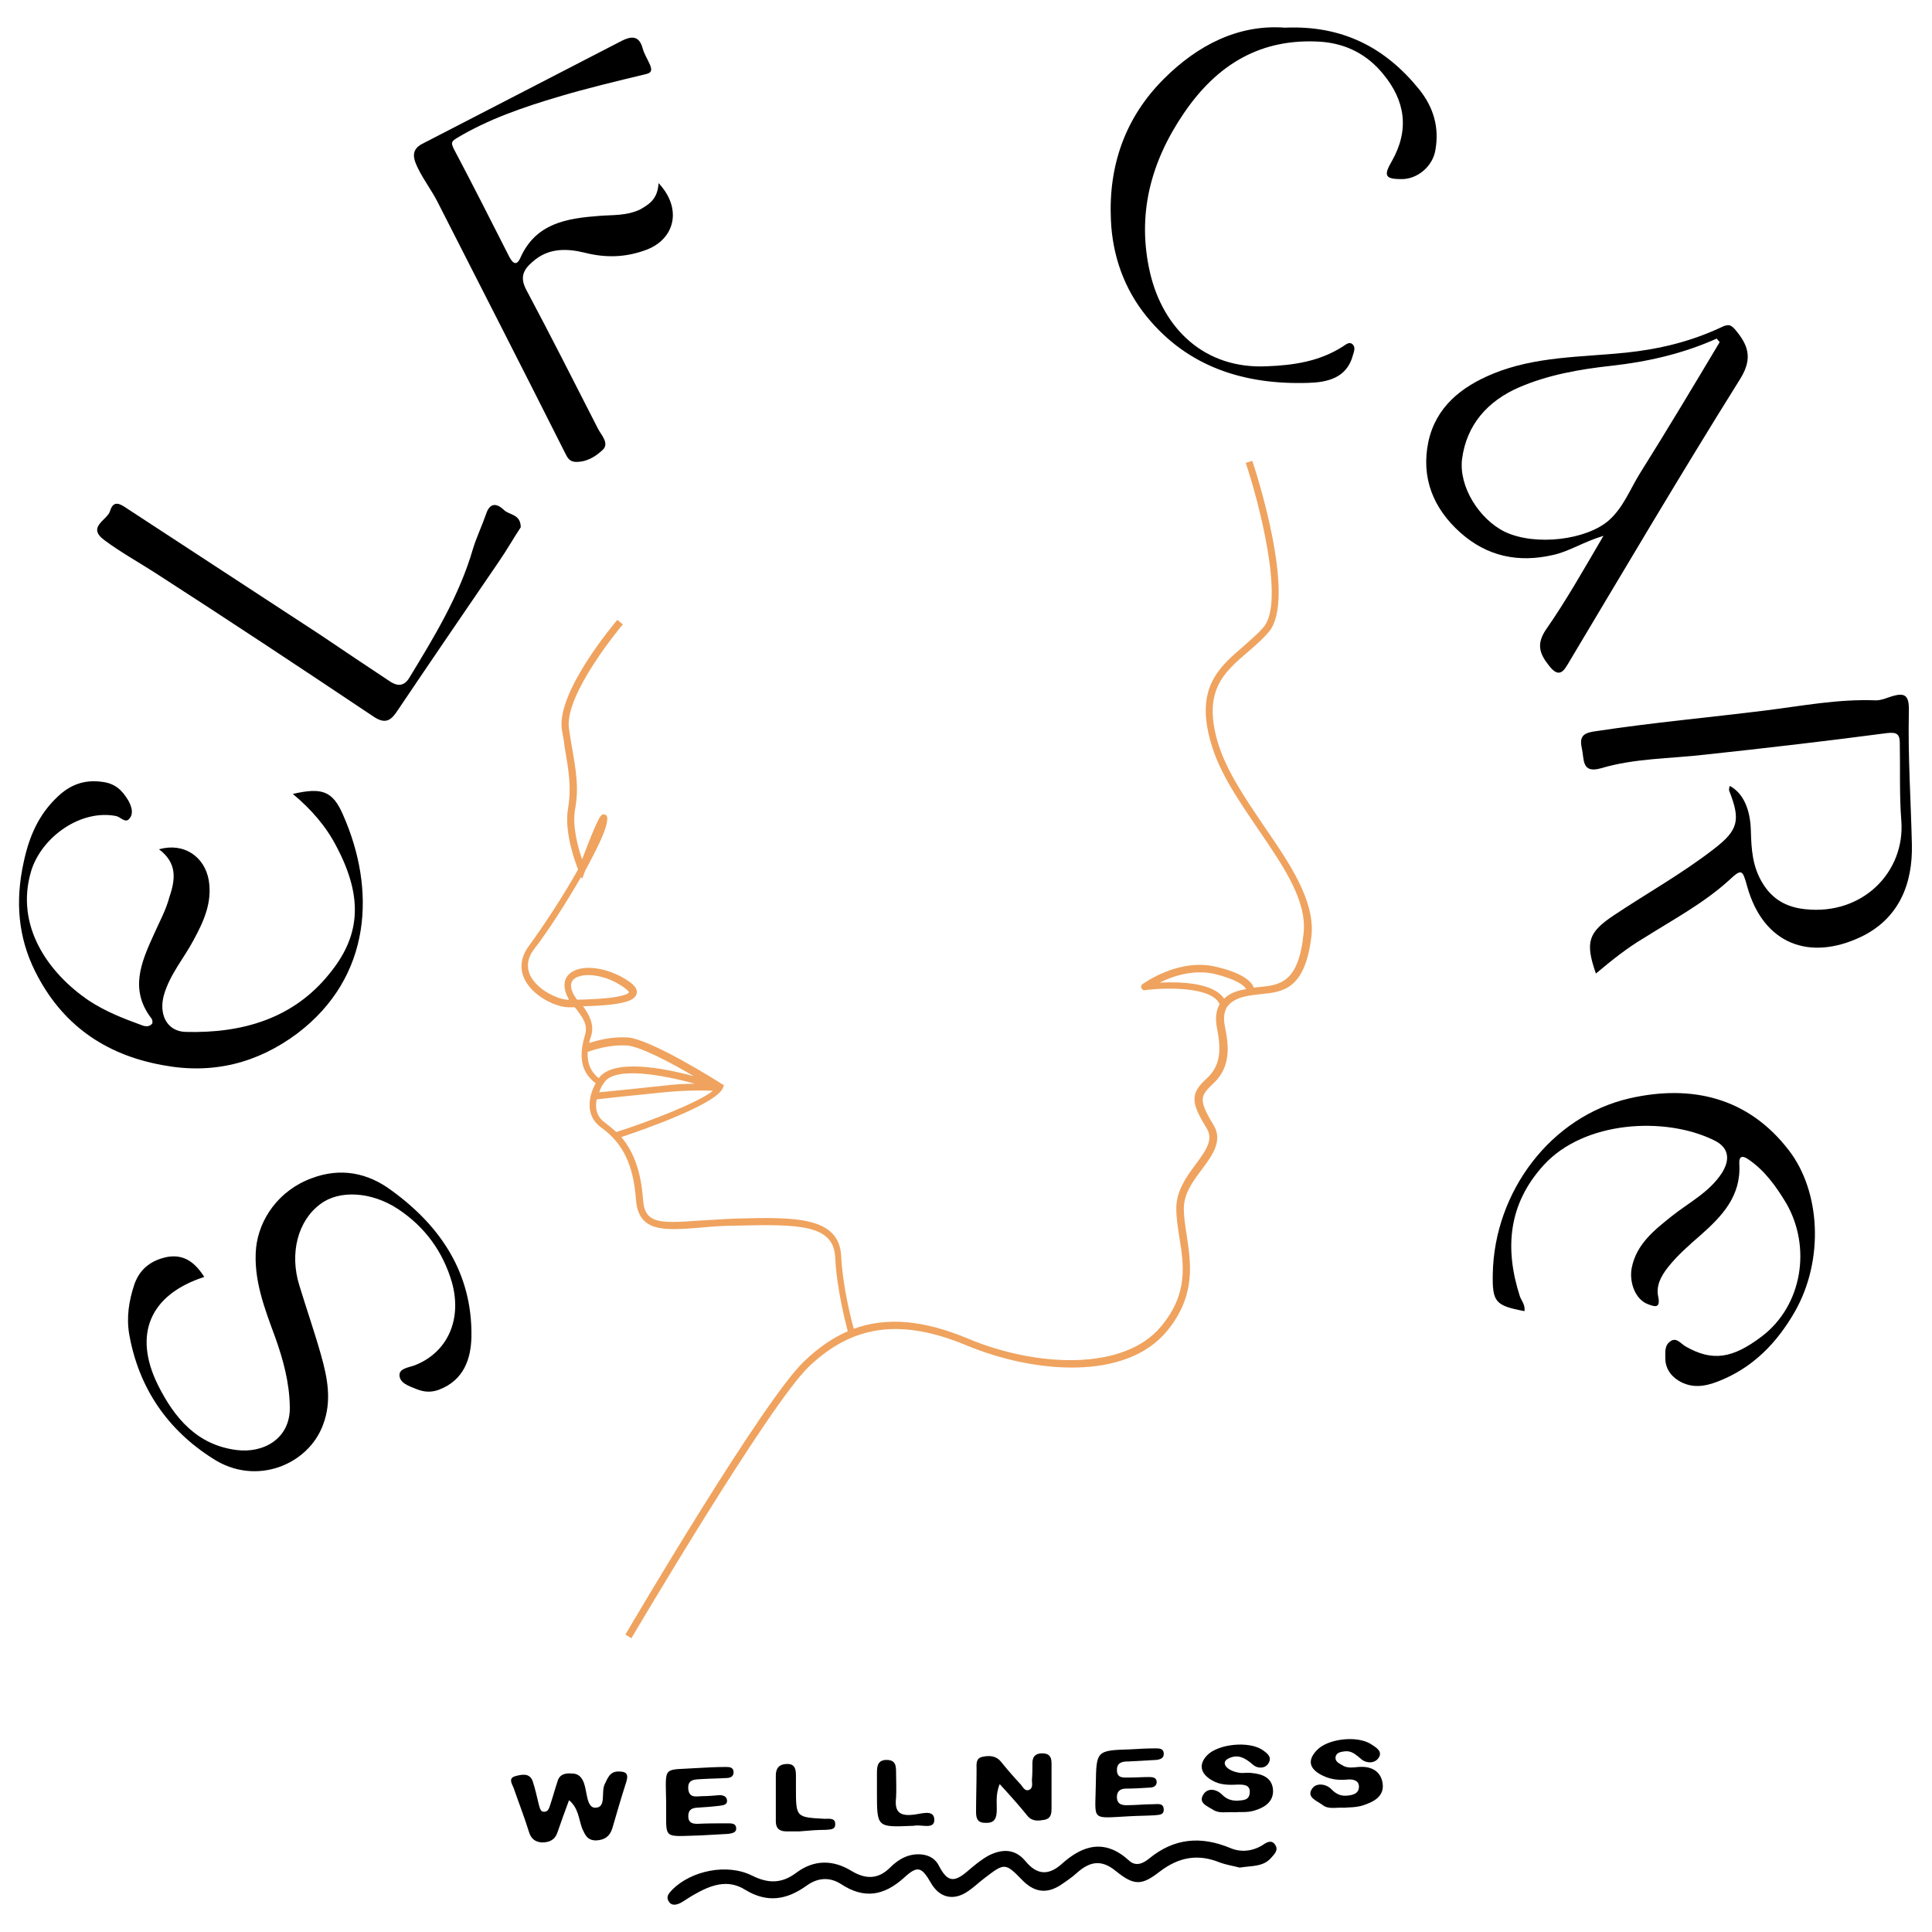 <svg xmlns="http://www.w3.org/2000/svg" xmlns:xlink="http://www.w3.org/1999/xlink" id="Layer_1" x="0px" y="0px" viewBox="0 0 384 384" style="enable-background:new 0 0 384 384;" xml:space="preserve"><style type="text/css">	.st0{fill:#EFA35F;}</style><g>	<path d="M317.2,193.5c-2.2-6.3-1.5-8.2,3.6-11.6c6.6-4.4,13.6-8.3,19.9-13.2c4.8-3.7,5.3-5.7,3-11.5c-0.1-0.3,0-0.6,0.1-1  c2.6,1.4,4.1,4.5,4.2,9c0.1,3.6,0.3,7,2.3,10.3c2,3.3,4.8,4.8,8.4,5.2c11.6,1.3,20-7.5,19.2-17.6c-0.4-5.1-0.2-10.3-0.3-15.4  c0-1.8-0.6-2.2-2.5-2c-12.1,1.6-24.2,3-36.3,4.3c-6.9,0.8-13.9,0.7-20.6,2.7c-3.9,1.1-3.3-1.8-3.8-4c-0.6-2.6,0.6-3.1,3-3.4  c11.2-1.7,22.4-2.7,33.6-4.1c7.2-0.9,14.4-2.3,21.8-2c1,0,1.7-0.3,2.6-0.6c3.2-1.1,4.1-0.6,4,2.9c-0.2,8.8,0.4,17.5,0.6,26.3  c0.2,7.9-2.6,14.8-10.1,18.4c-10.3,4.9-19.4,1.4-22.6-9.9c-1-3.6-1.1-3.7-3.8-1.2c-5,4.5-11,7.7-16.7,11.3  C323.4,188.4,320.3,190.9,317.2,193.5"></path>	<path d="M318.7,106.5c-4,1.2-6.8,3.1-10,3.8c-6.9,1.6-13.1,0.3-18.4-4.4c-5.4-4.8-7.9-10.9-6.4-18.1c1.5-6.9,6.5-10.9,12.8-13.5  c8.5-3.5,17.6-3.3,26.4-4.2c6.7-0.7,12.9-2.2,18.9-5c1.6-0.8,2.1-0.6,3.2,0.8c2.6,3.2,3,5.8,0.5,9.7  c-11.7,18.7-22.9,37.7-34.2,56.6c-1.1,1.9-2.1,2.1-3.7,0c-1.9-2.4-2.4-4.3-0.5-7.1C311.2,119.5,314.6,113.5,318.7,106.5 M341.8,68  c-0.2-0.2-0.4-0.5-0.6-0.7c-6.7,3-13.7,4.6-20.9,5.4c-6.4,0.7-12.6,1.8-18.4,4.3c-6.2,2.7-10.4,7.4-11.3,14.2  c-0.7,5.5,3.4,12,8.5,14.5c6.1,2.9,16.3,1.6,20.7-2.3c2.9-2.6,4.2-6.2,6.2-9.4C331.4,85.4,336.6,76.7,341.8,68"></path>	<path d="M130.9,36.4c4.7,5,3.3,11-2.3,13.2c-4.2,1.6-8.2,1.7-12.5,0.6c-3.3-0.8-6.7-0.9-9.6,1.3c-2,1.6-3.5,3.1-1.9,6.1  c4.9,9.2,9.6,18.5,14.3,27.7c0.7,1.3,2.3,2.9,0.8,4.2c-1.4,1.3-3.2,2.4-5.4,2.3c-1.1-0.1-1.5-0.8-1.9-1.6  c-8.4-16.7-16.9-33.3-25.4-50c-1.1-2.2-2.7-4.3-3.8-6.5c-0.9-1.8-1.8-3.8,0.7-5.1c6.2-3.2,12.4-6.4,18.6-9.6  c7-3.6,14.1-7.3,21.1-10.9c1.8-0.9,3.4-1.1,4.1,1.4c0.3,1.2,1,2.2,1.5,3.4c0.3,0.8,0.5,1.5-0.7,1.8c-5.8,1.4-11.7,2.8-17.4,4.5  c-7.1,2.1-14.1,4.5-20.4,8.3c-1.1,0.7-1,1-0.5,2.1c3.7,7,7.3,14.1,10.9,21.2c0.5,1,1.4,2.5,2.3,0.5c3.1-7,9.3-7.9,15.8-8.4  c2.6-0.2,5.2,0,7.9-1.2C129.3,40.5,130.7,39.4,130.9,36.4"></path>	<path d="M31.6,168.8c5-1.4,9.1,1.5,9.9,6.2c0.7,4.4-1,8.1-3,11.8c-1.9,3.6-4.7,6.8-5.9,10.9c-1.1,3.8,0.5,7.3,4.3,7.4  c11.2,0.3,21.4-2.6,28.6-11.6c5.8-7.1,7-14.6,1.4-25.2c-2.1-4.1-5.1-7.5-8.7-10.5c5.7-1.3,7.9-0.7,10,4.2  c6.5,14.7,5.8,32.1-9.1,43.4c-7.9,5.9-16.8,8.2-26.8,6.3c-11.6-2.1-20.1-8.2-25.3-18.6c-3.4-6.8-4-14-2.3-21.7  c1.1-5.2,3-9.5,6.7-13c2.5-2.4,5.3-3.5,8.9-3c2.6,0.3,4,1.7,5.2,3.7c0.6,1.1,1.1,2.5,0.3,3.5c-0.8,1.2-1.8-0.2-2.7-0.4  c-7-1.4-14.8,4.1-16.9,10.9c-3.3,11,3.5,20.4,11.5,25.8c3.2,2.1,6.7,3.5,10.3,4.8c0.7,0.3,1.6,0.5,2.2-0.2c0.2-0.2,0.1-0.9-0.2-1.2  c-4.2-5.6-2-10.9,0.5-16.4c1.1-2.5,2.5-5,3.2-7.7C34.9,174.7,35.2,171.5,31.6,168.8"></path>	<path d="M40.6,253.8c-10.8,3.5-14.2,11.4-9.2,21.5c3.3,6.6,7.8,11.9,15.6,12.9c5.3,0.7,10.8-2.2,10.6-8.7  c-0.1-4.8-1.3-9.2-2.9-13.7c-2.1-5.7-4.4-11.6-3.8-17.8c0.6-5.7,4.5-11.4,11-13.8c5.8-2.2,11.2-1.1,15.9,2.4  c9.8,7.1,16.1,16.5,15.9,29.1c-0.1,4.4-1.5,8.6-6.4,10.5c-1.6,0.6-3,0.5-4.5-0.1c-1.5-0.6-3.4-1.2-3.4-2.8c0-1.4,2-1.5,3.2-2  c6.4-2.6,9.3-9.1,7.2-16.5c-1.8-6.1-5.4-11-10.7-14.5c-5.3-3.5-11.7-3.8-15.4-1c-4.5,3.3-6.2,9.8-4.2,16.2c1.4,4.6,3,9.2,4.3,13.8  c1.3,4.6,2.2,9.2,0.4,13.9c-2.9,7.9-13.3,12.3-21.9,6.7c-9-5.7-14.7-14-16.6-24.6c-0.6-3.4-0.1-6.7,1-10c1.1-3.2,3.5-4.9,6.7-5.5  C36.7,249.3,38.8,251,40.6,253.8"></path>	<path d="M303,260.6c-5.8-1.1-6.4-1.8-6.3-7.4c0.3-16.3,11.5-31.3,27.2-34.9c12.3-2.8,23.6-0.2,31.7,10.4c6.2,8.1,7,21.6,1.2,31.9  c-3.6,6.3-8.4,11.3-15.4,14c-2.6,1-5.2,1.4-7.8-0.2c-1.6-1-2.6-2.5-2.6-4.4c0-1.2-0.2-2.6,1-3.4c1.2-0.9,2.1,0.5,3,1  c5.4,3.1,9.4,2.4,15.2-2c8-6.1,9.9-17.7,4.8-26.5c-2-3.3-4.2-6.4-7.4-8.6c-1.1-0.8-2-0.9-1.9,0.8c0.4,6.4-3.4,10.4-7.7,14.2  c-2.3,2-4.6,4-6.5,6.4c-1.4,1.8-2.4,3.7-1.9,5.9c0.5,2.5-1,1.8-2.1,1.4c-2.4-0.9-3.7-4.2-3.2-7.1c0.9-4.8,4.5-7.6,8-10.4  c3.4-2.7,7.4-4.7,9.9-8.5c1.8-2.8,1.4-5.2-1.6-6.6c-9.6-4.7-25.7-3.9-33.8,5c-7,7.7-7.8,16.5-4.7,26.1  C302.4,258.5,303.2,259.4,303,260.6"></path>	<path d="M255.4,5.5c11.5-0.5,20,4,26.7,12.3c2.8,3.5,4,7.5,3.2,12c-0.5,3.2-3.5,5.8-6.7,5.8c-3.2,0-3.7-0.6-2-3.5  c3.6-6.3,2.7-12.1-1.7-17.4c-3.1-3.8-7.2-6-12.3-6.4c-12-0.8-20.7,4.5-27.3,14.2c-6.6,9.7-9.4,20.2-6.7,31.8  c2.6,11,10.8,19.1,23.2,18.5c5.4-0.2,10.6-1,15.2-4c0.6-0.4,1.2-0.9,1.8-0.4c0.7,0.6,0.3,1.5,0.1,2.2c-1.2,4.6-5.2,5.4-8.9,5.5  c-12.6,0.4-23.9-3.1-32.1-13.2c-4.4-5.4-6.8-12-7.1-19.2c-0.5-10.9,2.9-20.4,10.5-28C238,9,246.1,4.8,255.4,5.5"></path>	<path d="M103.5,104.8c-1.4,2.1-2.8,4.6-4.4,6.9c-6.7,9.8-13.4,19.6-20,29.4c-1.3,2-2.4,3-4.9,1.3c-14.5-9.7-29-19.3-43.6-28.7  c-3.3-2.1-6.7-4-9.8-6.3c-3.7-2.7,0.6-4,1.1-5.9c0.7-2.3,2.2-1.2,3.4-0.4c12.8,8.4,25.6,16.7,38.4,25.1c4.6,3.1,9.2,6.2,13.9,9.3  c1.4,0.9,2.7,0.9,3.7-0.7c5-8.2,10-16.4,12.7-25.7c0.7-2.3,1.8-4.6,2.6-6.9c0.7-2.2,2-2.3,3.5-0.9  C101.1,102.4,103.5,102.1,103.5,104.8"></path>	<path d="M246.4,371.2c-1.1-0.3-2.5-0.5-3.9-1c-4.4-1.8-8.2-1.1-12,1.8c-3.6,2.8-5.1,2.8-8.7-0.1c-2.9-2.4-5.2-1.9-7.7,0.3  c-1.1,1-2.3,1.8-3.5,2.6c-2.8,1.7-5.2,1.2-7.5-1.2c-3.3-3.4-3.5-3.3-7.3-0.4c-1.2,0.9-2.2,1.9-3.4,2.7c-2.9,2-5.7,1.3-7.4-1.7  c-1.8-3.1-2.6-3.5-5.3-1c-4,3.6-7.9,4.3-12.5,1.3c-2.3-1.5-4.7-1.3-6.9,0.3c-3.9,2.8-7.8,3.5-12.2,0.8c-3.5-2.2-6.9-0.9-10.2,1  c-0.9,0.5-1.7,1.1-2.6,1.6c-0.8,0.4-1.8,0.7-2.4-0.3c-0.6-1,0.1-1.6,0.7-2.3c3.8-3.8,10.9-5.3,15.9-2.8c3.2,1.6,5.9,1.6,8.8-0.6  c3.5-2.6,7.3-2.6,11-0.3c2.7,1.6,5.2,1.7,7.6-0.7c1.7-1.7,3.8-2.9,6.4-2.6c1.5,0.2,2.7,0.9,3.4,2.4c1.6,3,2.9,3.2,5.5,1  c1.4-1.2,2.7-2.3,4.3-3.2c2.8-1.4,5.3-1.3,7.3,1.1c2.3,2.8,4.6,2.9,7.2,0.6c4.3-3.9,8.7-5,13.4-0.7c1.4,1.3,2.9,0.5,4-0.4  c5-4.1,10.3-4.5,16.1-2.1c2.1,0.9,4.4,0.7,6.5-0.6c0.7-0.5,1.7-1.1,2.4-0.1c0.8,1.1-0.1,1.9-0.7,2.6  C251.1,371.1,248.8,370.8,246.4,371.2"></path>	<path d="M113.1,357.8c-0.9,2.4-1.6,4.4-2.3,6.4c-0.5,1.5-1.6,2-3.1,2c-1.4-0.1-2.2-0.8-2.6-2.2c-0.9-2.9-2-5.7-3-8.6  c-0.3-0.8-1.2-2,0.4-2.4c1.2-0.3,2.8-0.7,3.4,1.1c0.5,1.5,0.8,3,1.2,4.6c0.2,0.6,0.3,1.5,1.1,1.4c0.8,0,1-0.9,1.2-1.5  c0.5-1.5,0.9-3,1.4-4.5c0.4-1.5,1.6-1.7,2.9-1.6c1.3,0,2,0.8,2.4,2c0.6,1.7,0.5,4.8,2.2,4.8c2.3,0,1.1-3.1,1.9-4.7  c0.6-1.2,1-2.5,2.7-2.5c1.4,0,2.1,0.3,1.6,2c-1,3.1-1.9,6.2-2.8,9.3c-0.5,1.6-1.5,2.3-3.2,2.4c-1.8,0-2.2-1.1-2.8-2.4  C115,361.5,115,359.4,113.1,357.8"></path>	<path d="M198.7,354.6c-0.9,2.2-0.5,3.9-0.6,5.6c-0.1,1.6-0.8,2.2-2.3,2.1c-1.6,0-1.8-1-1.8-2.2c0-2.8,0.1-5.6,0.1-8.4  c0-1-0.2-2.2,1.1-2.5c1.3-0.3,2.7-0.3,3.7,0.9c1.3,1.6,2.6,3.1,4,4.6c0.4,0.5,0.8,1.3,1.5,1.1c1-0.3,0.7-1.3,0.7-2  c0.1-1.1,0.1-2.2,0.1-3.4c0-1.4,0.8-2,2.2-1.9c1.4,0.1,1.6,1,1.6,2.1c0,2.8,0,5.6,0,8.4c0,1.1,0.1,2.4-1.4,2.7  c-1.2,0.2-2.4,0.4-3.4-0.8C202.6,358.9,200.8,356.9,198.7,354.6"></path>	<path d="M267.2,359.3c-1.8-0.1-3.2,0.4-4.4-0.6c-1.1-0.8-3.2-1.5-2-3.2c0.8-1.2,2.8-1,3.9,0.2c0.9,0.9,1.8,1.3,3,1.2  c1.2-0.1,2.4-0.4,2.4-1.8c0-1.3-1.3-1.5-2.3-1.4c-2,0.2-3.8-0.1-5.5-1.1c-2.2-1.3-2.3-2.9-0.6-4.7c2.1-2.3,7.9-3,10.7-1.3  c1.1,0.7,2.5,1.5,1.6,2.8c-0.8,1.2-2.6,1.1-3.6,0.1c-1-0.8-1.8-1.6-3.2-1.4c-0.7,0.1-1.4,0.2-1.7,0.9c-0.3,1,0.5,1.4,1.2,1.8  c1,0.7,2.2,0.5,3.3,0.4c2.4-0.2,4.4,0.7,4.8,3.2c0.4,2.6-1.7,3.7-3.8,4.4C269.5,359.3,268,359.2,267.2,359.3"></path>	<path d="M245.4,360.2c-1.7-0.1-3.1,0.3-4.3-0.5c-1.1-0.7-2.9-1.3-2-2.9c0.8-1.5,2.6-1.3,3.8-0.1c0.9,0.9,1.8,1.2,3,1.2  c1.1-0.1,2.4,0,2.5-1.6c0.1-1.6-1.2-1.6-2.4-1.6c-1.8,0.1-3.6,0.1-5.2-0.9c-2.2-1.3-2.6-3.1-0.9-4.9c2.2-2.3,8.3-2.9,11-1.1  c1,0.7,2,1.4,1.2,2.7c-0.7,1.1-2.2,1-3,0.3c-1.6-1.4-3.1-2.3-5.1-1.2c-1.5,0.9,0.1,2.6,2.8,2.8c0.7,0,1.4-0.1,2,0  c2.1,0.2,3.9,0.9,4.2,3.1c0.3,2.6-1.7,3.8-3.8,4.4C247.8,360.3,246.4,360.1,245.4,360.2"></path>	<path d="M224.4,361c-7.7,0.4-6.7,1-6.6-6.3c0.1-6.7,0.1-6.8,6.8-7c1.7-0.1,3.4-0.2,5.1-0.2c0.6,0,1.5,0,1.6,0.9  c0.1,1.1-0.7,1.3-1.5,1.4c-1.8,0.1-3.6,0.2-5.4,0.3c-1.2,0-2.4,0.1-2.4,1.7c0,1.7,1.3,1.5,2.4,1.5c1.3,0,2.7-0.1,4-0.1  c0.7,0,1.5,0.1,1.5,1c0,0.8-0.7,1.1-1.4,1.1c-1.6,0.1-3.1,0.2-4.7,0.2c-1.2,0-1.9,0.6-1.8,1.9c0.1,1.2,1,1.4,1.9,1.4  c1.8,0,3.6-0.2,5.4-0.2c0.8,0,2-0.3,2,1.1c0,1.1-1,1-1.8,1.1C227.8,360.9,226.1,360.9,224.4,361"></path>	<path d="M139.3,364.8c-7.9,0.2-6.8,1-6.9-6.6c-0.1-7.5-0.8-6.3,6.4-6.8c1.8-0.1,3.6-0.2,5.4-0.2c0.7,0,1.5,0,1.6,0.9  c0.1,1.1-0.8,1.3-1.5,1.3c-1.6,0.1-3.2,0.1-4.7,0.2c-1.3,0.1-3-0.1-2.8,2c0.2,1.9,1.7,1.4,2.8,1.4c1.1,0,2.2-0.1,3.4-0.2  c0.7,0,1.4,0.2,1.5,1c0.1,0.9-0.7,1-1.4,1.1c-1.6,0.2-3.1,0.3-4.7,0.4c-1.1,0.1-1.6,0.6-1.6,1.7c0,1.2,0.7,1.5,1.8,1.5  c2-0.1,4-0.1,6.1-0.1c0.6,0,1.5,0,1.6,0.8c0.2,1.1-0.9,1.2-1.6,1.3C142.9,364.6,141.1,364.7,139.3,364.8"></path>	<path d="M158.9,364c-0.3,0-1.5,0-2.6,0c-1.4,0-2.1-0.6-2.1-2c0-3,0-6.1,0-9.1c0-1.5,0.7-2.3,2.3-2.3c1.6,0,1.7,1.2,1.7,2.4  c0,0.8,0,1.6,0,2.4c0,5.8,0,5.8,5.7,6.1c0.9,0,2.1-0.2,2.1,1c0.1,1.3-1.2,1.1-2,1.2C162.6,363.7,161.1,363.8,158.9,364"></path>	<path d="M174.3,356.3c0-1.3,0-2.7,0-4c0-1.3,0.2-2.5,1.9-2.5c1.8,0,1.9,1.1,1.9,2.5c0,1.7,0.1,3.4,0,5c-0.3,2.6,0.5,3.7,3.3,3.4  c1.5-0.1,4.2-1.2,4.3,0.9c0.1,2.2-2.7,0.9-4.1,1.3c-0.1,0-0.2,0-0.3,0C174.3,363.2,174.3,363.2,174.3,356.3"></path>	<path class="st0" d="M251.3,164.3c-3.7-5.5-7.6-11.1-9.3-16.9c-2.9-10.1,1.2-13.7,6-17.8c1.4-1.2,2.8-2.4,4.1-3.9  c5.9-6.6-2.8-33-3.2-34.1l-1.3,0.4c2.5,7.4,7.9,27.8,3.5,32.7c-1.2,1.4-2.7,2.6-4,3.8c-4.9,4.2-9.6,8.3-6.4,19.2  c1.7,6,5.7,11.7,9.5,17.3c4.9,7.2,9.6,14,8.9,20.5c-1,9.9-4.7,10.3-9,10.7c-0.3,0-0.6,0.1-0.9,0.1c-0.4-1.1-1.9-2.8-7.3-4.1  c-7.5-1.9-14.5,3.2-14.8,3.4c-0.3,0.2-0.4,0.5-0.2,0.8c0.1,0.3,0.4,0.5,0.7,0.4c3.7-0.5,13.3-0.8,14.8,2.8  c-0.7,1.3-0.9,2.8-0.5,4.8c0.8,4.1,0.8,7.3-2,9.9c-3.3,3-3.3,4.7-0.1,9.9c1.4,2.2,0.1,4.2-2.2,7.3c-1.8,2.4-3.8,5.2-3.8,8.7  c0,1.9,0.3,3.7,0.6,5.7c0.9,5.5,1.8,11.2-3.6,17.7c-7.4,9-24.9,8.1-38.3,2.5c-8.8-3.7-16.2-4.4-22.8-2c-0.6-2.1-2.2-8.5-2.5-14.3  c-0.3-8.1-9.4-7.9-20.9-7.6c-2.7,0.1-5.2,0.3-7.3,0.4c-8.1,0.6-10.9,0.6-11.2-4.3c-0.4-5.4-1.8-9.3-4.3-12.3  c4.8-1.6,19-6.6,20.2-9.8l0.2-0.5l-0.5-0.3c-0.6-0.4-13.9-8.8-18.6-9.2c-3.3-0.2-6.1,0.6-7.7,1.1c0.1-0.5,0.2-0.9,0.4-1.4  c0.7-2.4-0.5-4.3-1.6-5.9c8.6-0.2,10.3-1.3,10.6-2.4c0.3-0.8-0.2-1.6-1.3-2.4c-3.6-2.6-8.5-3.6-11.2-2.2c-1.2,0.6-1.8,1.6-1.8,2.8  c0,1.1,0.4,2,0.9,2.9h-0.2c-1.8,0-6-1.8-7.5-4.8c-0.8-1.7-0.6-3.5,0.8-5.3c2.7-3.5,6.3-9.1,9.3-14.3l0.2,0.4l0.6-1.6  c0-0.1,0-0.1,0.1-0.2c2.1-3.9,3.8-7.3,4.2-9.3c0.1-0.7,0.3-1.5-0.4-1.7c-0.7-0.2-1-0.3-4.5,8.9c-0.8-2.3-2-6.6-1.4-9.9  c0.8-4.5,0.2-7.6-0.7-12.9c-0.2-0.9-0.3-2-0.5-3.1c-1.1-6.8,10.6-20.7,10.7-20.8l-1.1-0.9c-0.5,0.6-12.3,14.5-11,22  c0.2,1.1,0.4,2.1,0.5,3.1c0.9,5.3,1.4,8.2,0.7,12.4c-0.8,4.6,1.4,10.6,2,12.1c-3,5.4-7,11.4-9.7,15.1c-2.1,2.8-1.7,5.2-0.9,6.8  c1.7,3.4,6.3,5.5,8.7,5.5c0.4,0,0.8,0,1.2,0c0.1,0.1,0.2,0.2,0.3,0.3c1.2,1.6,2.4,3.1,1.8,5.1c-1,3.4-1.4,7.1,2.1,9.7  c-1.3,2.3-2.3,6.4,1.1,8.8c4.3,3.1,6.4,7.4,6.9,14.3c0.5,6.5,5.4,6.2,12.8,5.6c2.1-0.2,4.6-0.4,7.3-0.4c12.3-0.3,19.2-0.2,19.5,6.3  c0.3,6.2,2,12.7,2.5,14.7c-3,1.3-5.9,3.3-8.7,6c-8.1,7.7-34.4,52.4-35.5,54.3l1.2,0.7c0.3-0.5,27.4-46.5,35.3-54  c8.7-8.3,18.3-9.6,31.3-4.2c13.5,5.6,31.7,7.1,39.9-2.9c5.7-7,4.7-13.3,3.9-18.8c-0.3-1.9-0.6-3.7-0.6-5.5c0-3,1.8-5.4,3.6-7.8  c2.1-2.8,4.2-5.7,2.3-8.8c-3.1-5.1-2.6-5.8-0.1-8.2c3.5-3.2,3.2-7.3,2.4-11.2c-0.4-1.8-0.2-3.1,0.4-4.1c0,0,0-0.1,0.1-0.1  c0,0,0,0,0,0c0.8-1.1,2.4-1.9,4.9-2.2c0.5-0.1,1-0.1,1.5-0.2c4.5-0.4,9.1-0.8,10.3-11.9C261.2,178.8,256.4,171.7,251.3,164.3   M113.5,195.9c0-0.7,0.3-1.2,1-1.6c0.6-0.3,1.4-0.5,2.4-0.5c2.1,0,4.9,0.8,7.3,2.6c0.8,0.6,0.8,0.8,0.8,0.8c0,0.1-0.4,1.3-10.3,1.5  C114.1,197.9,113.5,196.9,113.5,195.9 M119.8,215.6l0.4-0.6l0,0c2.3-3,11.4-1.4,17.9,0.4c-1.8,0-4,0.1-6.3,0.4  c-4.7,0.5-10.4,1.1-12.7,1.3C119.4,216.2,119.7,215.7,119.8,215.6 M116.8,209.1c1-0.4,4.2-1.5,7.8-1.3c2.7,0.2,8.9,3.5,13.3,6.1  c-6.3-1.7-16.1-3.5-18.9,0.4C117.4,213,116.7,211.4,116.8,209.1 M120.2,223.1c-1.8-1.3-1.9-3.1-1.6-4.6c1.8-0.2,8.2-0.9,13.4-1.4  c4.1-0.4,7.8-0.4,9.7-0.3c-2.8,2.3-12.6,6.1-19.2,8.2C121.7,224.3,121,223.7,120.2,223.1 M243.3,198.5c-2.1-3.2-8.7-3.4-12.8-3.2  c2.6-1.3,6.8-2.7,11-1.7c4.4,1.1,5.8,2.3,6.2,3C245.7,196.9,244.3,197.5,243.3,198.5"></path></g></svg>